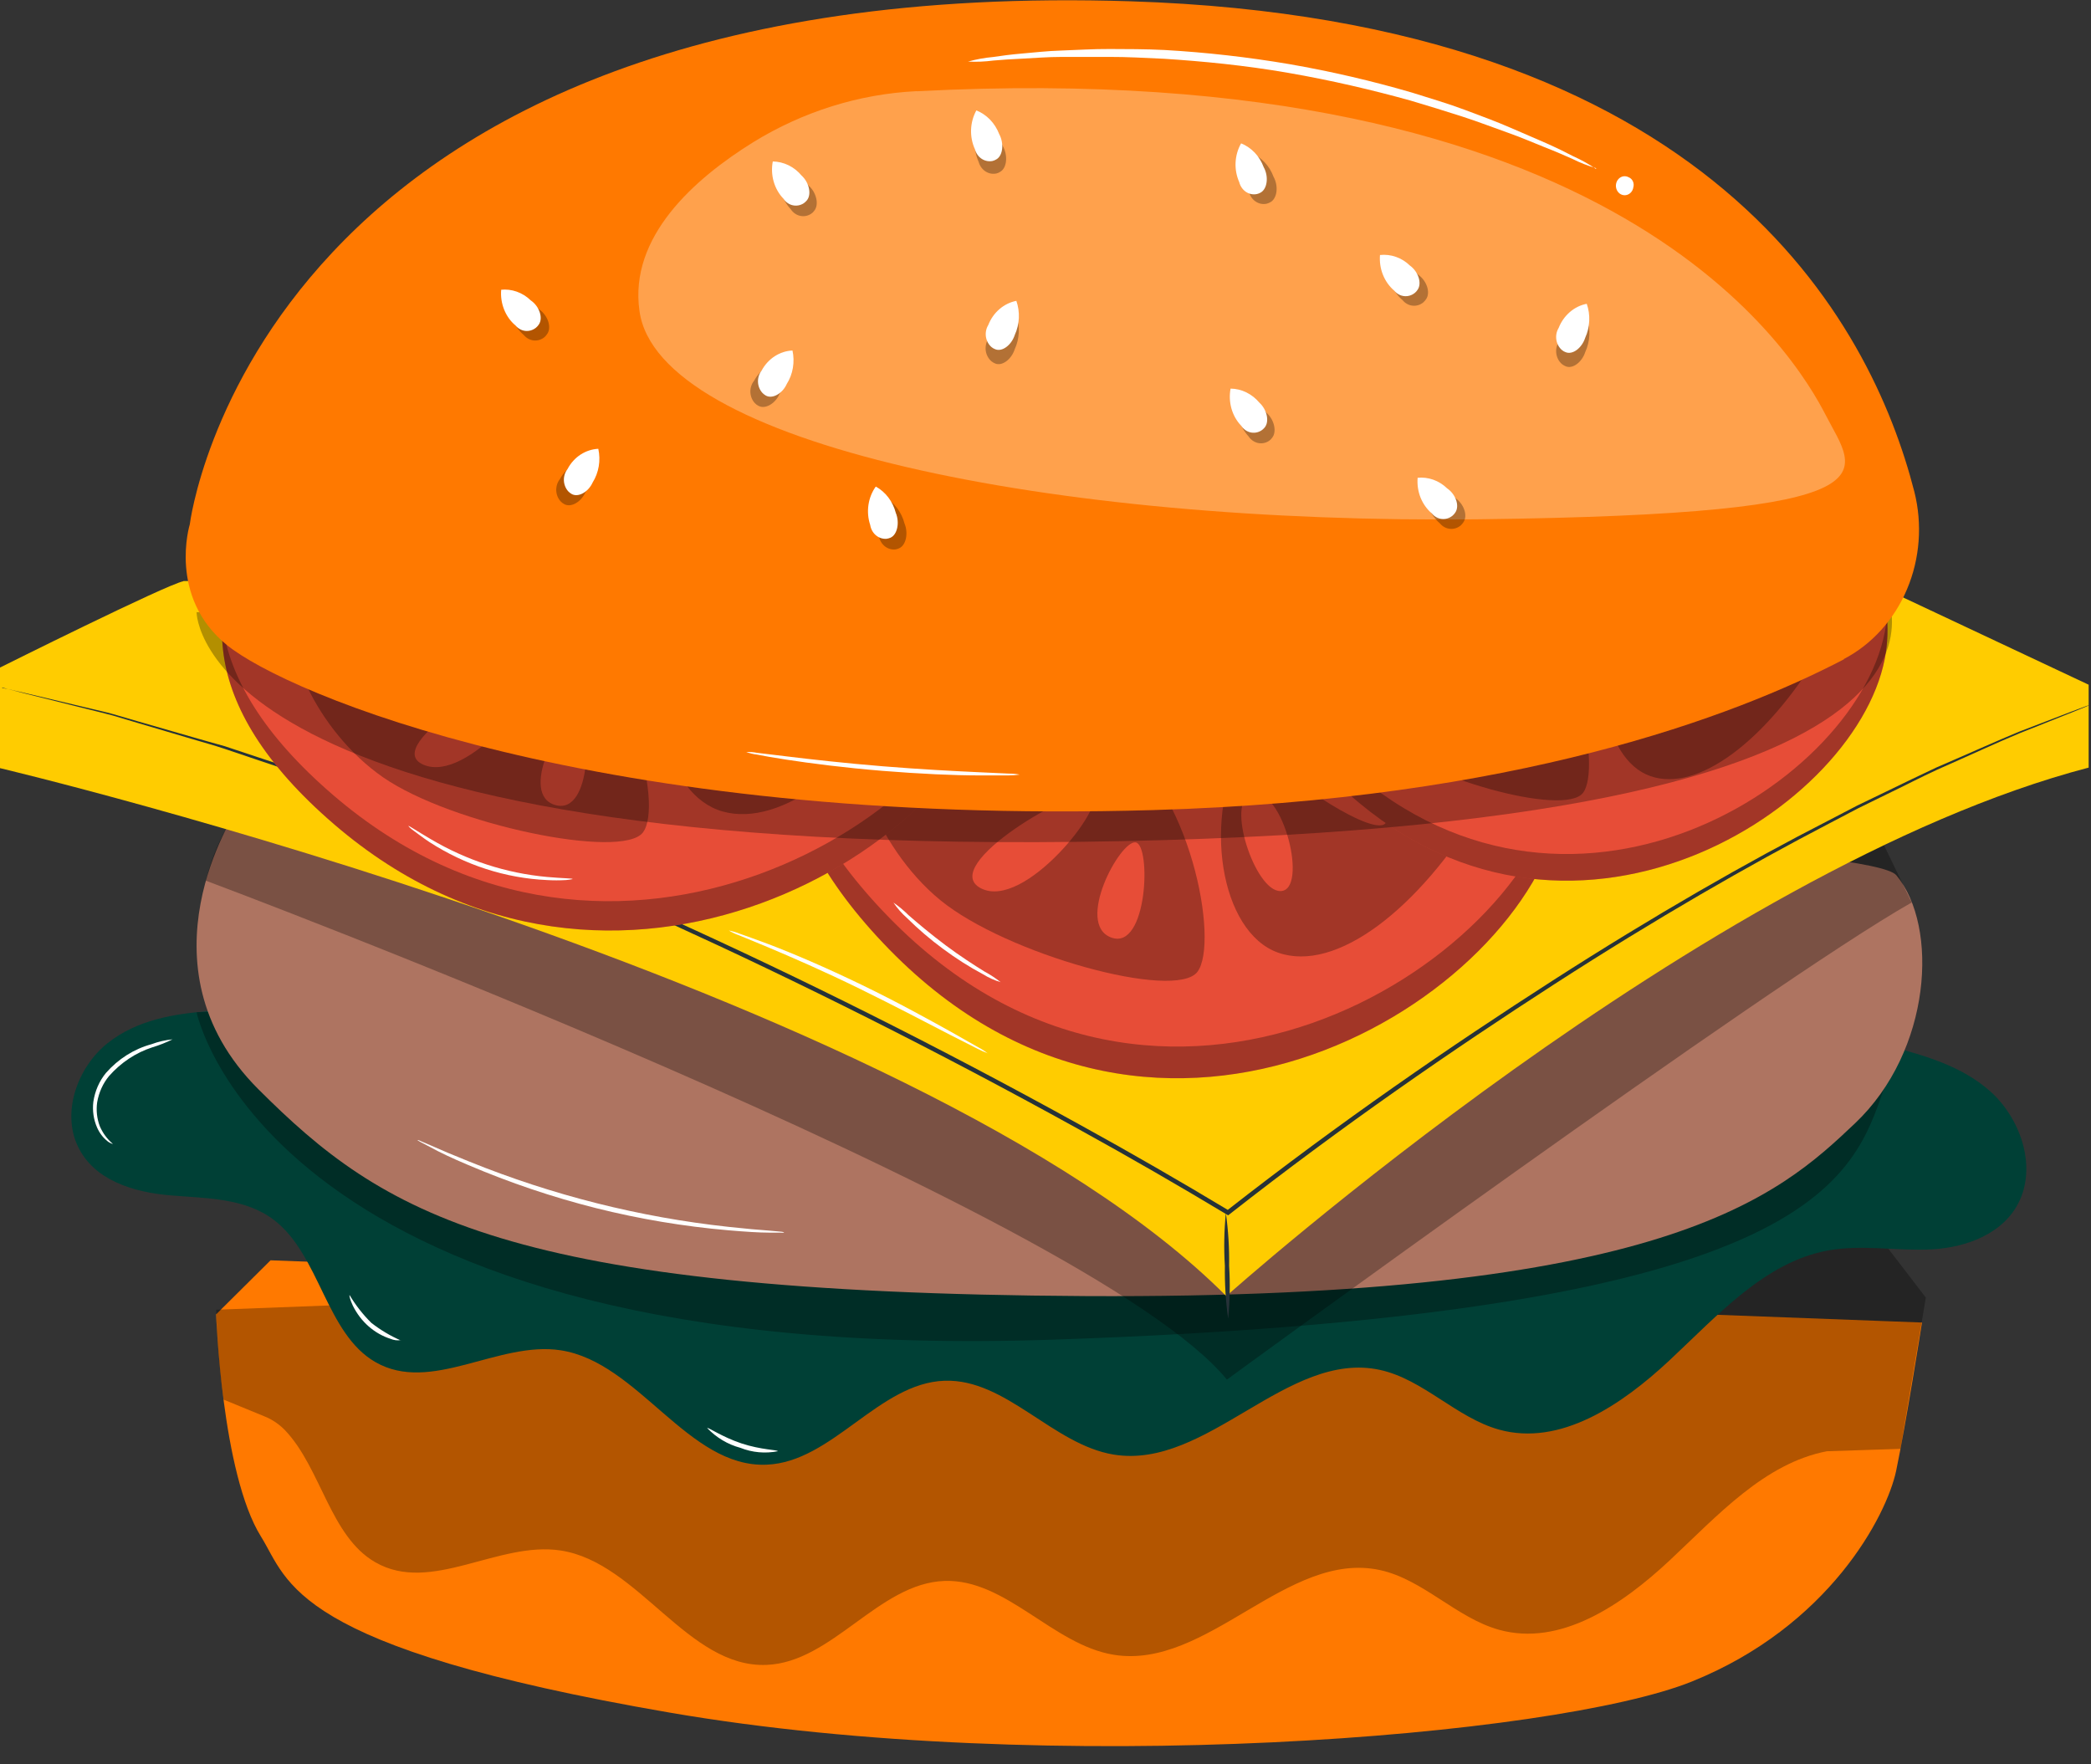 <svg width="64" height="54" viewBox="0 0 64 54" fill="none" xmlns="http://www.w3.org/2000/svg">
<rect x="0" y="0" width="64" height="54" fill="#333333" stroke="none"/>
<path d="M6.615 40.228C6.615 40.228 6.784 45.1 7.989 47.031C8.844 48.399 8.868 50.414 20.502 52.418C32.135 54.421 47.578 53.158 51.781 51.467C55.984 49.776 57.744 46.393 58.036 45.017C58.327 43.64 58.827 40.478 58.827 40.478L8.281 38.574L6.612 40.231L6.615 40.228Z" fill="#FF7900"/>
<g opacity="0.3">
<path d="M57.736 38.142L6.617 40.087C6.641 41.008 6.717 41.926 6.843 42.837L8.088 43.348C8.326 43.442 8.543 43.588 8.726 43.777C9.834 44.946 10.105 47.025 11.489 47.817C13.193 48.797 15.252 47.162 17.162 47.456C19.547 47.822 21.058 51.059 23.464 50.957C25.471 50.879 26.902 48.455 28.909 48.388C30.792 48.323 32.224 50.343 34.086 50.647C36.947 51.116 39.405 47.437 42.241 48.056C43.558 48.344 44.579 49.519 45.879 49.882C47.754 50.405 49.636 49.131 51.108 47.755C52.579 46.378 54.006 44.787 55.916 44.418L58.169 44.345L58.944 39.715L57.736 38.14V38.142Z" fill="black"/>
</g>
<path d="M6.433 30.946C5.332 31.024 4.192 31.215 3.295 31.926C2.399 32.637 1.881 34 2.374 35.066C2.867 36.133 4.102 36.491 5.203 36.585C6.303 36.68 7.489 36.655 8.39 37.342C9.792 38.419 9.976 40.819 11.49 41.689C13.193 42.669 15.252 41.035 17.162 41.328C19.547 41.694 21.059 44.932 23.464 44.829C25.471 44.751 26.903 42.327 28.91 42.26C30.792 42.195 32.224 44.215 34.087 44.52C36.947 44.988 39.405 41.309 42.241 41.929C43.558 42.217 44.579 43.391 45.879 43.755C47.754 44.277 49.636 43.003 51.108 41.627C52.58 40.251 54.019 38.635 55.929 38.277C56.979 38.08 58.058 38.295 59.123 38.239C60.189 38.182 61.364 37.754 61.827 36.72C62.325 35.602 61.805 34.194 60.916 33.402C60.027 32.61 58.867 32.295 57.749 31.999" fill="#004036"/>
<path opacity="0.3" d="M6.017 30.981C6.017 30.981 8.21 41.806 32.214 41.003C56.217 40.2 56.743 35.915 57.773 32.99C58.804 30.066 6.017 30.981 6.017 30.981Z" fill="black"/>
<path d="M7.232 24.824C7.232 24.824 4.093 29.529 7.905 33.335C11.717 37.14 15.432 39.572 33.22 39.669C51.009 39.766 54.43 36.604 56.776 34.383C59.121 32.161 59.348 28.355 58.041 26.788C56.733 25.22 6.249 24.234 6.339 24.339C6.625 24.52 6.923 24.679 7.23 24.816L7.232 24.824Z" fill="#AE7461"/>
<path opacity="0.3" d="M6.302 26.955C6.302 26.955 33.314 37.054 37.552 42.225C37.552 42.225 54.172 30.079 58.512 27.622L57.158 24.824L6.92 25.363C6.646 25.857 6.438 26.39 6.3 26.947L6.302 26.955Z" fill="black"/>
<path d="M5.612 17.79C5.082 17.895 0 20.432 0 20.432V23.51C0 23.51 28.052 30.157 37.534 39.67C37.534 39.67 52.195 26.559 63.928 23.494V20.957L57.182 17.784H5.612V17.79Z" fill="#FFCC00"/>
<path d="M0.067 21.056L0.246 21.091L0.769 21.212L2.781 21.689C3 21.743 3.231 21.791 3.47 21.859L4.217 22.077L5.928 22.57C6.234 22.661 6.553 22.745 6.879 22.839L7.875 23.17L10.056 23.892C13.092 24.97 16.675 26.383 20.574 28.15C24.473 29.917 28.699 32.018 33.044 34.42C34.625 35.29 36.166 36.179 37.618 37.054H37.548C41.012 34.345 44.408 32.012 47.528 30.009C50.648 28.005 53.504 26.373 55.957 25.118L56.848 24.654L57.702 24.242C58.258 23.973 58.775 23.72 59.266 23.491C60.262 23.063 61.099 22.683 61.798 22.395L63.414 21.775L63.833 21.619C63.927 21.584 63.977 21.571 63.977 21.571C63.977 21.571 63.93 21.595 63.838 21.633L63.422 21.802L61.813 22.443C61.116 22.731 60.277 23.125 59.291 23.558C58.793 23.787 58.295 24.048 57.732 24.318L56.881 24.735L55.992 25.201C53.559 26.467 50.7 28.107 47.586 30.116C44.471 32.126 41.079 34.461 37.626 37.17L37.591 37.197L37.553 37.175C36.104 36.303 34.565 35.414 32.984 34.544C28.644 32.144 24.421 30.041 20.534 28.269C16.647 26.497 13.064 25.083 10.034 23.984L7.858 23.251L6.862 22.915C6.538 22.807 6.219 22.721 5.913 22.629L4.207 22.125L3.461 21.902C3.212 21.834 2.99 21.783 2.771 21.727L0.766 21.226L0.246 21.091C0.129 21.061 0.069 21.04 0.069 21.04L0.067 21.056Z" fill="#263238"/>
<path d="M33.941 14.245C28.735 14.703 18.967 20.612 27.218 29.058C35.47 37.504 46.64 30.62 47.778 24.81C48.672 20.232 43.63 13.402 33.936 14.253L33.941 14.245Z" fill="#E74D37"/>
<g opacity="0.3">
<path d="M33.941 14.245C28.735 14.703 18.967 20.612 27.218 29.058C35.47 37.504 46.64 30.62 47.778 24.81C48.672 20.232 43.63 13.402 33.936 14.253L33.941 14.245Z" fill="black"/>
</g>
<path d="M33.941 13.275C28.735 13.733 18.967 19.642 27.218 28.088C35.47 36.535 46.64 29.651 47.778 23.841C48.672 19.263 43.63 12.432 33.936 13.284L33.941 13.275Z" fill="#E74D37"/>
<g opacity="0.3">
<path d="M27.603 19.698C27.038 19.058 28.276 16.224 32.648 15.044C37.02 13.865 40.3 15.532 39.963 16.087C39.627 16.642 39.037 19.421 34.834 20.186C30.907 20.9 28.276 20.463 27.603 19.698Z" fill="black"/>
</g>
<g opacity="0.3">
<path d="M42.821 18.449C43.453 18.158 47.278 21.436 45.343 24.643C43.409 27.851 40.886 29.782 39.118 29.157C37.35 28.532 36.763 25.042 38.11 22.613C39.457 20.183 42.062 18.81 42.818 18.462L42.821 18.449Z" fill="black"/>
</g>
<g opacity="0.3">
<path d="M26.338 21.921C26.736 21.309 31.709 21.14 34.075 22.599C36.44 24.059 37.324 28.842 36.652 29.742C35.979 30.642 30.795 29.203 28.776 27.547C26.756 25.891 25.748 22.823 26.338 21.921Z" fill="black"/>
</g>
<path d="M29.196 17.584C28.464 18.123 30.625 20.111 30.962 19.623C31.298 19.136 29.786 17.145 29.196 17.584Z" fill="#E74D37"/>
<path d="M31.524 16.238C31.106 16.357 32.144 20.073 33.153 19.718C34.161 19.362 32.251 16.015 31.524 16.238Z" fill="#E74D37"/>
<path d="M34.33 15.599C33.91 15.739 34.415 18.053 35.254 17.972C36.093 17.891 34.749 15.462 34.33 15.599Z" fill="#E74D37"/>
<path d="M37.373 15.323C36.377 15.323 36.522 18.541 37.373 18.616C38.225 18.692 38.76 15.325 37.373 15.323Z" fill="#E74D37"/>
<path d="M31.663 22.885C31.514 22.483 27.542 22.901 27.878 23.736C28.215 24.571 31.985 23.749 31.663 22.885Z" fill="#E74D37"/>
<path d="M34.76 25.783C35.238 25.856 35.131 29.104 34.013 28.695C32.895 28.285 34.282 25.711 34.76 25.783Z" fill="#E74D37"/>
<path d="M33.429 24.317C33.897 24.616 31.357 27.881 30.02 27.186C28.683 26.491 32.966 24.013 33.429 24.317Z" fill="#E74D37"/>
<path d="M40.356 22.198C40.495 21.436 44.813 22.225 44.514 22.96C44.216 23.695 40.172 23.208 40.356 22.198Z" fill="#E74D37"/>
<path d="M41.092 20.91C41.341 21.379 44.105 20.87 43.784 20.229C43.462 19.588 40.84 20.442 41.092 20.91Z" fill="#E74D37"/>
<path d="M39.334 23.443C39.142 23.691 42.202 25.756 42.431 25.153C42.66 24.55 39.817 22.821 39.334 23.443Z" fill="#E74D37"/>
<path d="M38.225 24.345C37.547 24.69 38.486 27.45 39.263 27.264C40.04 27.078 39.193 23.852 38.225 24.345Z" fill="#E74D37"/>
<path d="M33.217 13.736C33.217 13.761 32.719 13.841 31.955 14.078C31.512 14.216 31.076 14.381 30.65 14.574C30.146 14.807 29.658 15.076 29.189 15.382C28.742 15.681 28.316 16.015 27.916 16.384C27.604 16.674 27.313 16.989 27.045 17.326C26.596 17.892 26.39 18.28 26.363 18.269C26.395 18.174 26.438 18.083 26.492 18C26.547 17.891 26.609 17.787 26.676 17.687C26.756 17.569 26.838 17.418 26.953 17.286C27.213 16.937 27.499 16.611 27.809 16.314C28.21 15.935 28.639 15.592 29.091 15.29C29.57 14.98 30.069 14.71 30.585 14.482C31.021 14.291 31.468 14.132 31.923 14.006C32.117 13.944 32.299 13.909 32.458 13.871C32.617 13.833 32.754 13.809 32.869 13.79C32.986 13.764 33.105 13.749 33.225 13.747L33.217 13.736Z" fill="white"/>
<path d="M38.441 14.032C38.426 14.067 37.911 13.938 37.261 13.865C36.611 13.792 36.073 13.797 36.071 13.76C36.471 13.677 36.881 13.669 37.283 13.736C37.683 13.759 38.076 13.858 38.444 14.029L38.441 14.032Z" fill="white"/>
<path d="M39.093 19.564C38.58 19.876 38.029 20.11 37.457 20.259C36.876 20.458 36.275 20.577 35.666 20.612C35.666 20.574 36.458 20.429 37.41 20.138C38.361 19.847 39.075 19.529 39.098 19.564H39.093Z" fill="white"/>
<path d="M16.387 11.46C11.202 12.085 1.663 17.862 10.226 25.228C18.789 32.594 29.695 25.877 30.609 20.547C31.331 16.324 26.038 10.297 16.387 11.46Z" fill="#E74D37"/>
<g opacity="0.3">
<path d="M16.387 11.46C11.202 12.085 1.663 17.862 10.226 25.228C18.789 32.594 29.695 25.877 30.609 20.547C31.331 16.324 26.038 10.297 16.387 11.46Z" fill="black"/>
</g>
<path d="M16.353 10.563C11.169 11.188 1.63 16.965 10.193 24.331C18.756 31.697 29.66 24.98 30.576 19.637C31.298 15.427 26.004 9.402 16.353 10.563Z" fill="#E74D37"/>
<g opacity="0.3">
<path d="M10.257 16.685C9.669 16.125 10.799 13.491 15.124 12.241C19.45 10.991 22.789 12.378 22.472 12.898C22.156 13.418 21.673 15.974 17.492 16.838C13.603 17.646 10.956 17.353 10.257 16.685Z" fill="black"/>
</g>
<g opacity="0.3">
<path d="M25.42 14.937C26.04 14.646 29.984 17.482 28.171 20.472C26.358 23.461 23.911 25.336 22.123 24.838C20.335 24.339 19.616 21.18 20.878 18.912C22.14 16.645 24.685 15.287 25.427 14.94L25.42 14.937Z" fill="black"/>
</g>
<g opacity="0.3">
<path d="M9.078 18.762C9.454 18.188 14.417 17.835 16.835 19.071C19.253 20.308 20.321 24.633 19.678 25.479C19.036 26.324 13.807 25.231 11.728 23.793C9.649 22.354 8.531 19.607 9.081 18.762H9.078Z" fill="black"/>
</g>
<path d="M11.768 14.697C11.058 15.236 13.291 16.944 13.608 16.486C13.924 16.028 12.343 14.269 11.768 14.697Z" fill="#E74D37"/>
<path d="M14.043 13.362C13.63 13.488 14.805 16.833 15.801 16.47C16.797 16.106 14.756 13.143 14.043 13.362Z" fill="#E74D37"/>
<path d="M16.824 12.68C16.408 12.823 17 14.913 17.837 14.805C18.674 14.697 17.244 12.535 16.824 12.68Z" fill="#E74D37"/>
<path d="M19.856 12.306C18.86 12.346 19.127 15.268 19.978 15.309C20.83 15.349 21.243 12.252 19.856 12.306Z" fill="#E74D37"/>
<path d="M14.436 19.427C14.272 19.066 10.32 19.608 10.686 20.354C11.052 21.1 14.79 20.203 14.436 19.427Z" fill="#E74D37"/>
<path d="M17.638 21.948C18.118 21.996 18.136 24.959 17 24.641C15.865 24.323 17.157 21.894 17.638 21.948Z" fill="#E74D37"/>
<path d="M16.262 20.658C16.743 20.911 14.325 23.989 12.963 23.407C11.601 22.826 15.782 20.404 16.262 20.658Z" fill="#E74D37"/>
<path d="M23.096 18.454C23.208 17.754 27.55 18.301 27.279 18.993C27.007 19.685 22.949 19.381 23.096 18.454Z" fill="#E74D37"/>
<path d="M23.782 17.251C24.053 17.668 26.79 17.092 26.446 16.521C26.102 15.95 23.513 16.833 23.782 17.251Z" fill="#E74D37"/>
<path d="M22.116 19.631C21.932 19.866 25.069 21.627 25.273 21.067C25.477 20.507 22.574 19.047 22.116 19.631Z" fill="#E74D37"/>
<path d="M21.045 20.496C20.381 20.838 21.421 23.319 22.193 23.117C22.965 22.915 21.997 20.009 21.045 20.496Z" fill="#E74D37"/>
<path d="M15.649 11.023C15.649 11.045 15.151 11.139 14.404 11.387C13.967 11.529 13.539 11.697 13.119 11.891C12.627 12.121 12.149 12.386 11.687 12.682C11.251 12.971 10.835 13.293 10.442 13.647C10.144 13.923 9.865 14.222 9.606 14.541C9.177 15.079 8.986 15.435 8.958 15.427C8.985 15.331 9.025 15.24 9.078 15.158C9.13 15.056 9.187 14.958 9.25 14.864C9.324 14.754 9.402 14.622 9.511 14.487C9.76 14.156 10.034 13.847 10.33 13.566C10.72 13.202 11.137 12.872 11.575 12.58C12.442 12.015 13.376 11.583 14.352 11.295C14.543 11.233 14.725 11.193 14.882 11.153C15.039 11.112 15.176 11.083 15.29 11.064C15.407 11.035 15.525 11.017 15.644 11.01L15.649 11.023Z" fill="white"/>
<path d="M20.88 11.085C20.866 11.118 20.348 11.021 19.695 10.98C19.043 10.94 18.505 10.967 18.5 10.932C18.898 10.841 19.306 10.818 19.71 10.862C20.109 10.866 20.504 10.941 20.88 11.083V11.085Z" fill="white"/>
<path d="M21.726 16.103C21.22 16.411 20.679 16.646 20.117 16.803C19.541 17.008 18.945 17.14 18.342 17.197C18.342 17.162 19.126 16.997 20.057 16.695C20.988 16.394 21.701 16.073 21.723 16.106L21.726 16.103Z" fill="white"/>
<path d="M46.212 11.412C41.897 11.792 33.797 16.691 40.642 23.688C47.487 30.685 56.747 24.983 57.688 20.165C58.43 16.37 54.247 10.704 46.212 11.412Z" fill="#E74D37"/>
<g opacity="0.3">
<path d="M46.212 11.412C41.897 11.792 33.797 16.691 40.642 23.688C47.487 30.685 56.747 24.983 57.688 20.165C58.43 16.37 54.247 10.704 46.212 11.412Z" fill="black"/>
</g>
<path d="M46.212 10.596C41.897 10.976 33.797 15.875 40.642 22.872C47.487 29.869 56.747 24.167 57.688 19.349C58.435 15.554 54.247 9.888 46.212 10.596Z" fill="#E74D37"/>
<g opacity="0.3">
<path d="M40.956 15.934C40.488 15.395 41.514 13.055 45.139 12.075C48.765 11.094 51.484 12.479 51.205 12.939C50.926 13.4 50.438 15.7 46.952 16.338C43.697 16.931 41.514 16.57 40.956 15.934Z" fill="black"/>
</g>
<g opacity="0.3">
<path d="M53.574 14.891C54.1 14.652 57.269 17.366 55.666 20.008C54.062 22.651 51.971 24.269 50.507 23.752C49.042 23.235 48.554 20.34 49.67 18.325C50.785 16.311 52.947 15.185 53.574 14.891Z" fill="black"/>
</g>
<g opacity="0.3">
<path d="M39.904 17.775C40.235 17.269 44.359 17.129 46.318 18.338C48.278 19.547 49.012 23.515 48.455 24.263C47.897 25.012 43.597 23.827 41.923 22.445C40.25 21.064 39.419 18.527 39.904 17.778V17.775Z" fill="black"/>
</g>
<path d="M42.278 14.183C41.673 14.639 43.463 16.279 43.742 15.875C44.021 15.471 42.766 13.817 42.278 14.183Z" fill="#E74D37"/>
<path d="M44.208 13.051C43.862 13.151 44.721 16.229 45.557 15.936C46.394 15.642 44.81 12.876 44.208 13.051Z" fill="#E74D37"/>
<path d="M46.534 12.534C46.185 12.65 46.603 14.568 47.3 14.501C47.998 14.433 46.877 12.419 46.534 12.534Z" fill="#E74D37"/>
<path d="M49.061 12.306C48.227 12.306 48.357 14.975 49.061 15.037C49.766 15.099 50.212 12.309 49.061 12.306Z" fill="#E74D37"/>
<path d="M44.325 18.576C44.2 18.244 40.909 18.589 41.188 19.281C41.467 19.974 44.591 19.295 44.325 18.576Z" fill="#E74D37"/>
<path d="M46.893 20.978C47.289 21.037 47.199 23.731 46.273 23.402C45.347 23.073 46.495 20.916 46.893 20.978Z" fill="#E74D37"/>
<path d="M45.794 19.76C46.182 20.008 44.076 22.723 42.968 22.139C41.86 21.554 45.405 19.512 45.794 19.76Z" fill="#E74D37"/>
<path d="M51.534 18.004C51.649 17.374 55.229 18.026 54.983 18.635C54.736 19.243 51.382 18.839 51.534 18.004Z" fill="#E74D37"/>
<path d="M52.139 16.938C52.348 17.326 54.629 16.903 54.38 16.372C54.131 15.842 51.93 16.55 52.139 16.938Z" fill="#E74D37"/>
<path d="M50.682 19.039C50.523 19.244 53.06 20.96 53.249 20.459C53.439 19.958 51.081 18.525 50.682 19.039Z" fill="#E74D37"/>
<path d="M49.764 19.785C49.202 20.07 49.981 22.36 50.626 22.209C51.271 22.058 50.569 19.378 49.764 19.785Z" fill="#E74D37"/>
<path d="M45.615 10.989C45.615 11.011 45.204 11.078 44.566 11.275C44.198 11.389 43.836 11.527 43.483 11.687C43.065 11.878 42.66 12.101 42.271 12.355C41.9 12.603 41.547 12.88 41.215 13.184C40.957 13.426 40.715 13.687 40.49 13.965C40.117 14.434 39.947 14.757 39.925 14.746C39.951 14.665 39.987 14.588 40.032 14.517C40.078 14.424 40.128 14.335 40.184 14.248C40.255 14.133 40.331 14.021 40.413 13.914C40.628 13.624 40.866 13.354 41.123 13.106C41.455 12.792 41.81 12.508 42.186 12.258C42.914 11.777 43.703 11.414 44.529 11.181C44.691 11.129 44.84 11.1 44.972 11.07C45.104 11.04 45.221 11.019 45.313 11.003C45.41 10.981 45.508 10.97 45.607 10.968L45.615 10.989Z" fill="white"/>
<path d="M49.945 11.234C49.933 11.263 49.507 11.156 48.967 11.096C48.426 11.037 47.971 11.043 47.971 11.01C48.3 10.944 48.636 10.937 48.967 10.991C49.298 11.011 49.623 11.093 49.928 11.234H49.945Z" fill="white"/>
<path d="M50.486 15.823C50.057 16.082 49.597 16.276 49.119 16.4C48.634 16.565 48.132 16.664 47.625 16.693C47.625 16.661 48.282 16.542 49.064 16.3C49.846 16.058 50.446 15.796 50.466 15.823H50.486Z" fill="white"/>
<path opacity="0.3" d="M6.017 18.743C6.017 18.743 5.993 26.322 34.311 25.745C62.63 25.169 57.555 17.741 57.555 17.741L6.013 18.738L6.017 18.743Z" fill="black"/>
<path d="M56.437 20.17C57.292 19.723 57.976 18.967 58.37 18.032C58.764 17.098 58.843 16.044 58.594 15.053C57.267 9.865 52.406 0.614 34.613 0.04C7.858 -0.821 5.809 16.049 5.809 16.049C5.809 16.049 5.126 18.266 6.947 19.744C8.767 21.223 18.216 25.284 35.295 24.794C46.363 24.474 53.078 21.931 56.435 20.181L56.437 20.17Z" fill="#FF7900"/>
<path opacity="0.3" d="M28.052 2.79C26.297 2.877 24.586 3.411 23.058 4.35C21.23 5.484 19.253 7.256 19.572 9.513C20.124 13.598 32.206 16.047 45.283 15.893C58.361 15.739 56.802 14.498 55.88 12.704C54.986 10.967 49.598 1.662 28.065 2.793L28.052 2.79Z" fill="white"/>
<g opacity="0.3">
<path d="M31.108 9.642C30.919 9.678 30.74 9.764 30.589 9.894C30.437 10.023 30.318 10.191 30.242 10.383C30.178 10.49 30.154 10.619 30.173 10.745C30.193 10.87 30.256 10.983 30.349 11.061C30.384 11.088 30.421 11.11 30.461 11.126C30.675 11.215 30.959 10.997 31.059 10.687C31.133 10.526 31.175 10.35 31.183 10.17C31.192 9.99 31.165 9.81 31.106 9.642H31.108Z" fill="black"/>
</g>
<path d="M31.109 9.208C30.92 9.244 30.742 9.331 30.592 9.46C30.441 9.589 30.323 9.757 30.248 9.949C30.183 10.055 30.158 10.184 30.177 10.31C30.197 10.436 30.259 10.549 30.352 10.627C30.386 10.654 30.423 10.675 30.462 10.689C30.676 10.778 30.96 10.56 31.06 10.25C31.134 10.089 31.176 9.913 31.184 9.733C31.192 9.553 31.166 9.374 31.107 9.205L31.109 9.208Z" fill="white"/>
<g opacity="0.3">
<path d="M27.075 15.215C26.957 15.38 26.879 15.575 26.848 15.78C26.817 15.986 26.835 16.198 26.898 16.395C26.917 16.52 26.979 16.633 27.071 16.711C27.163 16.789 27.279 16.827 27.396 16.817C27.438 16.813 27.48 16.801 27.518 16.782C27.733 16.691 27.807 16.319 27.685 16.023C27.64 15.85 27.562 15.688 27.456 15.549C27.35 15.41 27.219 15.296 27.07 15.215H27.075Z" fill="black"/>
</g>
<path d="M26.806 14.891C26.688 15.055 26.611 15.249 26.581 15.454C26.551 15.66 26.569 15.87 26.634 16.065C26.654 16.191 26.715 16.303 26.807 16.382C26.899 16.46 27.015 16.499 27.132 16.491C27.173 16.486 27.213 16.475 27.252 16.459C27.466 16.367 27.541 15.995 27.419 15.699C27.373 15.526 27.296 15.364 27.19 15.225C27.084 15.086 26.952 14.972 26.803 14.891H26.806Z" fill="white"/>
<g opacity="0.3">
<path d="M48.571 9.728C48.381 9.764 48.202 9.851 48.051 9.98C47.9 10.109 47.781 10.277 47.705 10.469C47.641 10.576 47.616 10.705 47.636 10.831C47.656 10.957 47.718 11.07 47.812 11.148C47.846 11.174 47.884 11.196 47.924 11.212C48.138 11.301 48.422 11.083 48.521 10.773C48.595 10.612 48.638 10.436 48.646 10.256C48.654 10.076 48.628 9.897 48.569 9.728H48.571Z" fill="black"/>
</g>
<path d="M48.568 9.298C48.378 9.334 48.2 9.42 48.05 9.55C47.9 9.679 47.781 9.847 47.706 10.038C47.641 10.145 47.616 10.274 47.636 10.4C47.655 10.526 47.718 10.639 47.811 10.717C47.844 10.744 47.881 10.765 47.92 10.779C48.135 10.868 48.418 10.65 48.518 10.34C48.592 10.179 48.634 10.003 48.642 9.823C48.651 9.643 48.624 9.463 48.565 9.295L48.568 9.298Z" fill="white"/>
<g opacity="0.3">
<path d="M38.288 4.681C38.187 4.859 38.129 5.061 38.118 5.269C38.108 5.477 38.146 5.685 38.228 5.874C38.259 5.997 38.332 6.102 38.433 6.169C38.533 6.236 38.653 6.26 38.769 6.235C38.81 6.224 38.85 6.208 38.888 6.186C39.092 6.07 39.137 5.693 38.98 5.411C38.918 5.243 38.825 5.092 38.705 4.966C38.586 4.841 38.444 4.743 38.288 4.681Z" fill="black"/>
</g>
<path d="M37.987 4.388C37.886 4.565 37.828 4.766 37.818 4.974C37.808 5.181 37.847 5.388 37.93 5.575C37.961 5.698 38.034 5.804 38.134 5.872C38.234 5.939 38.354 5.963 38.47 5.939C38.511 5.93 38.551 5.915 38.587 5.893C38.791 5.777 38.836 5.4 38.679 5.118C38.617 4.95 38.524 4.799 38.405 4.673C38.285 4.548 38.143 4.45 37.987 4.388Z" fill="white"/>
<g opacity="0.3">
<path d="M15.597 9.155C15.579 9.363 15.609 9.573 15.685 9.765C15.761 9.957 15.881 10.125 16.032 10.254C16.111 10.349 16.22 10.408 16.337 10.42C16.454 10.432 16.571 10.396 16.665 10.319C16.698 10.289 16.728 10.255 16.752 10.216C16.889 10.014 16.767 9.659 16.515 9.478C16.392 9.358 16.246 9.267 16.088 9.212C15.93 9.156 15.762 9.137 15.597 9.155Z" fill="black"/>
</g>
<path d="M15.34 8.867C15.322 9.074 15.353 9.282 15.429 9.473C15.505 9.664 15.624 9.832 15.776 9.96C15.854 10.055 15.963 10.115 16.08 10.128C16.197 10.14 16.314 10.104 16.408 10.027C16.441 10 16.469 9.967 16.493 9.931C16.63 9.729 16.508 9.373 16.244 9.193C16.12 9.072 15.974 8.982 15.816 8.926C15.658 8.87 15.491 8.851 15.325 8.869L15.34 8.867Z" fill="white"/>
<g opacity="0.3">
<path d="M42.496 8.091C42.478 8.299 42.509 8.508 42.585 8.7C42.661 8.892 42.781 9.06 42.932 9.19C43.011 9.285 43.12 9.344 43.237 9.356C43.354 9.368 43.471 9.332 43.565 9.254C43.598 9.225 43.627 9.19 43.652 9.152C43.789 8.95 43.667 8.594 43.415 8.414C43.291 8.294 43.146 8.203 42.987 8.147C42.829 8.092 42.662 8.072 42.496 8.091Z" fill="black"/>
</g>
<path d="M42.238 7.802C42.221 8.01 42.251 8.218 42.328 8.409C42.404 8.6 42.523 8.767 42.674 8.896C42.752 8.991 42.861 9.051 42.978 9.063C43.095 9.076 43.212 9.04 43.306 8.963C43.339 8.936 43.367 8.903 43.391 8.866C43.528 8.664 43.406 8.309 43.154 8.128C43.031 8.008 42.885 7.917 42.727 7.862C42.568 7.806 42.401 7.787 42.236 7.805L42.238 7.802Z" fill="white"/>
<g opacity="0.3">
<path d="M43.637 14.921C43.619 15.129 43.65 15.339 43.726 15.531C43.802 15.723 43.921 15.891 44.073 16.02C44.152 16.115 44.261 16.174 44.378 16.186C44.495 16.198 44.612 16.162 44.706 16.085C44.739 16.055 44.768 16.021 44.793 15.982C44.93 15.78 44.808 15.425 44.544 15.244C44.42 15.124 44.274 15.033 44.116 14.978C43.958 14.922 43.791 14.903 43.625 14.921H43.637Z" fill="black"/>
</g>
<path d="M43.39 14.622C43.373 14.829 43.403 15.038 43.479 15.229C43.556 15.42 43.675 15.587 43.826 15.716C43.904 15.811 44.013 15.871 44.13 15.883C44.247 15.896 44.364 15.86 44.458 15.783C44.491 15.755 44.519 15.723 44.543 15.686C44.68 15.484 44.558 15.129 44.294 14.948C44.17 14.828 44.024 14.737 43.866 14.681C43.708 14.626 43.541 14.606 43.375 14.625L43.39 14.622Z" fill="white"/>
<g opacity="0.3">
<path d="M24.028 11.042C23.836 11.05 23.648 11.11 23.482 11.217C23.316 11.324 23.178 11.474 23.08 11.654C23.003 11.75 22.962 11.875 22.967 12.002C22.972 12.13 23.021 12.251 23.105 12.34C23.135 12.373 23.171 12.399 23.209 12.418C23.411 12.537 23.722 12.362 23.854 12.068C23.948 11.92 24.012 11.751 24.042 11.574C24.072 11.397 24.067 11.215 24.028 11.04V11.042Z" fill="black"/>
</g>
<path d="M24.257 10.728C24.065 10.736 23.878 10.796 23.713 10.903C23.548 11.009 23.41 11.16 23.313 11.339C23.236 11.436 23.196 11.56 23.2 11.687C23.204 11.815 23.253 11.936 23.336 12.026C23.366 12.057 23.399 12.083 23.435 12.104C23.637 12.223 23.948 12.048 24.08 11.754C24.174 11.605 24.238 11.437 24.268 11.26C24.298 11.082 24.294 10.9 24.255 10.725L24.257 10.728Z" fill="white"/>
<g opacity="0.3">
<path d="M18.087 14.051C17.894 14.059 17.706 14.119 17.54 14.226C17.375 14.333 17.236 14.483 17.138 14.662C17.061 14.759 17.021 14.884 17.025 15.011C17.03 15.139 17.079 15.259 17.163 15.349C17.194 15.382 17.229 15.408 17.267 15.427C17.469 15.546 17.78 15.371 17.913 15.077C18.006 14.928 18.07 14.76 18.101 14.583C18.131 14.406 18.126 14.224 18.087 14.049V14.051Z" fill="black"/>
</g>
<path d="M18.315 13.736C18.123 13.745 17.935 13.806 17.77 13.913C17.605 14.021 17.468 14.172 17.372 14.353C17.295 14.45 17.255 14.574 17.259 14.701C17.263 14.828 17.311 14.949 17.394 15.04C17.424 15.07 17.457 15.097 17.494 15.118C17.695 15.236 18.007 15.061 18.139 14.768C18.232 14.619 18.296 14.45 18.326 14.273C18.356 14.096 18.351 13.914 18.313 13.739L18.315 13.736Z" fill="white"/>
<g opacity="0.3">
<path d="M30.003 3.76C29.904 3.939 29.847 4.141 29.839 4.35C29.83 4.558 29.869 4.765 29.953 4.953C29.987 5.075 30.061 5.18 30.162 5.246C30.263 5.312 30.383 5.334 30.499 5.309C30.54 5.299 30.58 5.282 30.616 5.257C30.82 5.139 30.852 4.762 30.7 4.482C30.637 4.316 30.542 4.166 30.422 4.042C30.302 3.918 30.159 3.822 30.003 3.76Z" fill="black"/>
</g>
<path d="M29.885 3.377C29.786 3.556 29.73 3.758 29.722 3.966C29.714 4.174 29.755 4.381 29.84 4.568C29.873 4.69 29.947 4.795 30.047 4.861C30.148 4.927 30.267 4.95 30.383 4.926C30.423 4.915 30.461 4.899 30.497 4.877C30.701 4.759 30.734 4.382 30.582 4.102C30.518 3.936 30.423 3.786 30.303 3.662C30.183 3.538 30.041 3.442 29.885 3.38V3.377Z" fill="white"/>
<g opacity="0.3">
<path d="M23.882 5.26C23.843 5.464 23.852 5.676 23.909 5.876C23.965 6.076 24.066 6.257 24.203 6.404C24.271 6.508 24.373 6.58 24.489 6.606C24.604 6.632 24.724 6.61 24.825 6.544C24.862 6.521 24.894 6.49 24.92 6.453C25.074 6.27 24.992 5.901 24.761 5.691C24.649 5.557 24.513 5.45 24.362 5.376C24.21 5.301 24.046 5.262 23.879 5.26H23.882Z" fill="black"/>
</g>
<path d="M23.653 4.942C23.614 5.146 23.623 5.357 23.68 5.556C23.736 5.754 23.838 5.934 23.977 6.079C24.045 6.183 24.146 6.256 24.262 6.282C24.377 6.309 24.498 6.287 24.599 6.222C24.634 6.197 24.666 6.168 24.694 6.135C24.848 5.952 24.766 5.583 24.534 5.373C24.423 5.24 24.287 5.132 24.135 5.058C23.983 4.984 23.819 4.945 23.653 4.942Z" fill="white"/>
<g opacity="0.3">
<path d="M37.894 12.211C37.856 12.416 37.865 12.628 37.921 12.828C37.977 13.027 38.078 13.209 38.215 13.356C38.284 13.46 38.386 13.532 38.501 13.558C38.617 13.584 38.737 13.562 38.838 13.496C38.874 13.472 38.907 13.441 38.933 13.404C39.087 13.221 39.005 12.852 38.773 12.642C38.662 12.508 38.526 12.401 38.374 12.327C38.222 12.253 38.058 12.213 37.892 12.211H37.894Z" fill="black"/>
</g>
<path d="M37.665 11.894C37.626 12.097 37.636 12.308 37.692 12.507C37.749 12.706 37.851 12.886 37.989 13.03C38.057 13.135 38.159 13.207 38.274 13.234C38.39 13.26 38.51 13.239 38.611 13.173C38.646 13.149 38.678 13.12 38.706 13.087C38.861 12.904 38.778 12.535 38.547 12.325C38.435 12.191 38.299 12.084 38.148 12.01C37.996 11.935 37.832 11.896 37.665 11.894Z" fill="white"/>
<path d="M23.992 37.727C23.953 37.731 23.914 37.731 23.875 37.727H23.536C23.242 37.727 22.819 37.7 22.291 37.655C20.927 37.537 19.573 37.31 18.24 36.976C16.908 36.64 15.6 36.199 14.328 35.656C13.83 35.446 13.452 35.266 13.185 35.118L12.881 34.959C12.812 34.921 12.777 34.899 12.779 34.894C12.782 34.889 12.819 34.894 12.891 34.932L13.205 35.066C13.476 35.188 13.87 35.355 14.36 35.551C16.915 36.584 19.582 37.256 22.296 37.55C22.816 37.606 23.237 37.644 23.541 37.665L23.877 37.695C23.917 37.697 23.956 37.703 23.994 37.714L23.992 37.727Z" fill="white"/>
<path d="M12.266 41.016C12.161 41.033 12.054 41.02 11.955 40.978C11.71 40.9 11.481 40.77 11.283 40.596C11.084 40.422 10.92 40.206 10.8 39.963C10.71 39.774 10.685 39.645 10.7 39.639C10.887 39.952 11.111 40.237 11.365 40.488C11.644 40.706 11.947 40.887 12.266 41.026V41.016Z" fill="white"/>
<path d="M30.239 32.241C30.131 32.201 30.026 32.154 29.923 32.101L29.081 31.673C28.374 31.309 27.4 30.795 26.312 30.262C25.224 29.728 24.218 29.292 23.489 28.985L22.622 28.627C22.513 28.59 22.408 28.54 22.308 28.479C22.42 28.501 22.53 28.533 22.637 28.576C22.846 28.646 23.135 28.756 23.518 28.896C24.265 29.179 25.262 29.605 26.364 30.138C27.468 30.671 28.424 31.202 29.121 31.589L29.943 32.055C30.046 32.108 30.144 32.171 30.236 32.244L30.239 32.241Z" fill="white"/>
<path d="M30.635 30.063C30.444 30.008 30.261 29.926 30.09 29.82C29.665 29.593 29.256 29.332 28.865 29.042C28.473 28.754 28.101 28.435 27.752 28.089C27.599 27.954 27.462 27.798 27.346 27.625C27.511 27.74 27.667 27.869 27.811 28.013C28.093 28.258 28.486 28.59 28.939 28.929C29.393 29.268 29.821 29.543 30.135 29.737C30.309 29.831 30.476 29.94 30.633 30.066L30.635 30.063Z" fill="white"/>
<path d="M31.203 23.709C31.093 23.724 30.983 23.732 30.872 23.733C30.66 23.733 30.352 23.733 29.973 23.733C29.213 23.733 28.163 23.687 27.007 23.593C25.852 23.499 24.806 23.364 24.054 23.248C23.678 23.189 23.375 23.138 23.165 23.095C23.055 23.082 22.947 23.055 22.842 23.017C22.952 23.012 23.062 23.02 23.17 23.041L24.064 23.149C24.811 23.24 25.86 23.359 27.015 23.453C28.17 23.547 29.216 23.601 29.973 23.636L30.872 23.677C30.982 23.676 31.092 23.686 31.201 23.706L31.203 23.709Z" fill="white"/>
<path d="M37.59 40.359C37.515 39.824 37.482 39.284 37.49 38.743C37.456 38.205 37.467 37.664 37.52 37.127C37.595 37.662 37.629 38.202 37.62 38.743C37.654 39.282 37.644 39.822 37.59 40.359Z" fill="#263238"/>
<path d="M17.528 26.906C17.459 26.921 17.389 26.931 17.318 26.936C17.127 26.947 16.935 26.947 16.743 26.936C15.47 26.878 14.231 26.477 13.138 25.769C12.931 25.632 12.767 25.5 12.66 25.425C12.553 25.349 12.495 25.282 12.5 25.274C12.505 25.266 12.762 25.435 13.183 25.683C14.283 26.334 15.496 26.728 16.746 26.841C17.224 26.884 17.525 26.882 17.525 26.903L17.528 26.906Z" fill="white"/>
<path d="M3.452 35.013C3.393 34.996 3.337 34.967 3.288 34.927C3.152 34.819 3.044 34.676 2.972 34.512C2.864 34.266 2.824 33.992 2.857 33.723C2.905 33.394 3.039 33.087 3.243 32.839C3.62 32.41 4.102 32.105 4.633 31.961C4.843 31.883 5.061 31.832 5.282 31.811C5.081 31.91 4.873 31.992 4.66 32.056C4.158 32.219 3.703 32.521 3.34 32.931C3.151 33.158 3.025 33.438 2.974 33.739C2.939 33.986 2.967 34.238 3.054 34.469C3.145 34.68 3.28 34.864 3.45 35.007L3.452 35.013Z" fill="white"/>
<path d="M23.807 44.417C23.422 44.494 23.025 44.458 22.657 44.312C22.277 44.21 21.928 44.002 21.646 43.709C21.668 43.674 22.094 43.978 22.694 44.178C23.294 44.377 23.807 44.374 23.807 44.417Z" fill="white"/>
<path d="M48.852 5.147C48.601 5.075 48.357 4.979 48.122 4.861C47.893 4.759 47.609 4.635 47.278 4.506C46.947 4.376 46.574 4.209 46.15 4.061C45.727 3.913 45.271 3.733 44.768 3.571C44.265 3.409 43.73 3.243 43.165 3.076C42.027 2.76 40.764 2.461 39.43 2.23C38.095 1.998 36.803 1.874 35.63 1.799C35.042 1.772 34.485 1.74 33.962 1.742C33.439 1.745 32.953 1.742 32.508 1.742C32.062 1.742 31.661 1.777 31.307 1.794C30.954 1.81 30.65 1.831 30.404 1.853C30.147 1.887 29.888 1.898 29.629 1.885C29.88 1.815 30.136 1.768 30.394 1.745C30.643 1.707 30.944 1.667 31.297 1.637C31.651 1.608 32.044 1.559 32.5 1.546C32.956 1.532 33.436 1.497 33.962 1.5C34.487 1.503 35.05 1.5 35.64 1.53C36.921 1.603 38.197 1.748 39.465 1.963C40.731 2.183 41.986 2.474 43.224 2.836C43.792 3.014 44.335 3.175 44.831 3.361C45.326 3.547 45.792 3.717 46.21 3.9C46.628 4.083 47.002 4.239 47.328 4.384C47.654 4.53 47.935 4.667 48.16 4.786C48.399 4.893 48.63 5.022 48.849 5.171L48.852 5.147Z" fill="white"/>
<path d="M49.992 5.734C49.983 5.795 49.956 5.85 49.915 5.893C49.875 5.935 49.823 5.963 49.767 5.972C49.711 5.981 49.654 5.971 49.603 5.943C49.553 5.915 49.513 5.87 49.487 5.816C49.462 5.761 49.453 5.699 49.462 5.639C49.471 5.578 49.497 5.522 49.537 5.479C49.577 5.436 49.628 5.407 49.684 5.397C49.74 5.388 49.797 5.397 49.848 5.425C49.904 5.446 49.951 5.49 49.978 5.548C50.005 5.606 50.01 5.673 49.992 5.734Z" fill="white"/>
</svg>
